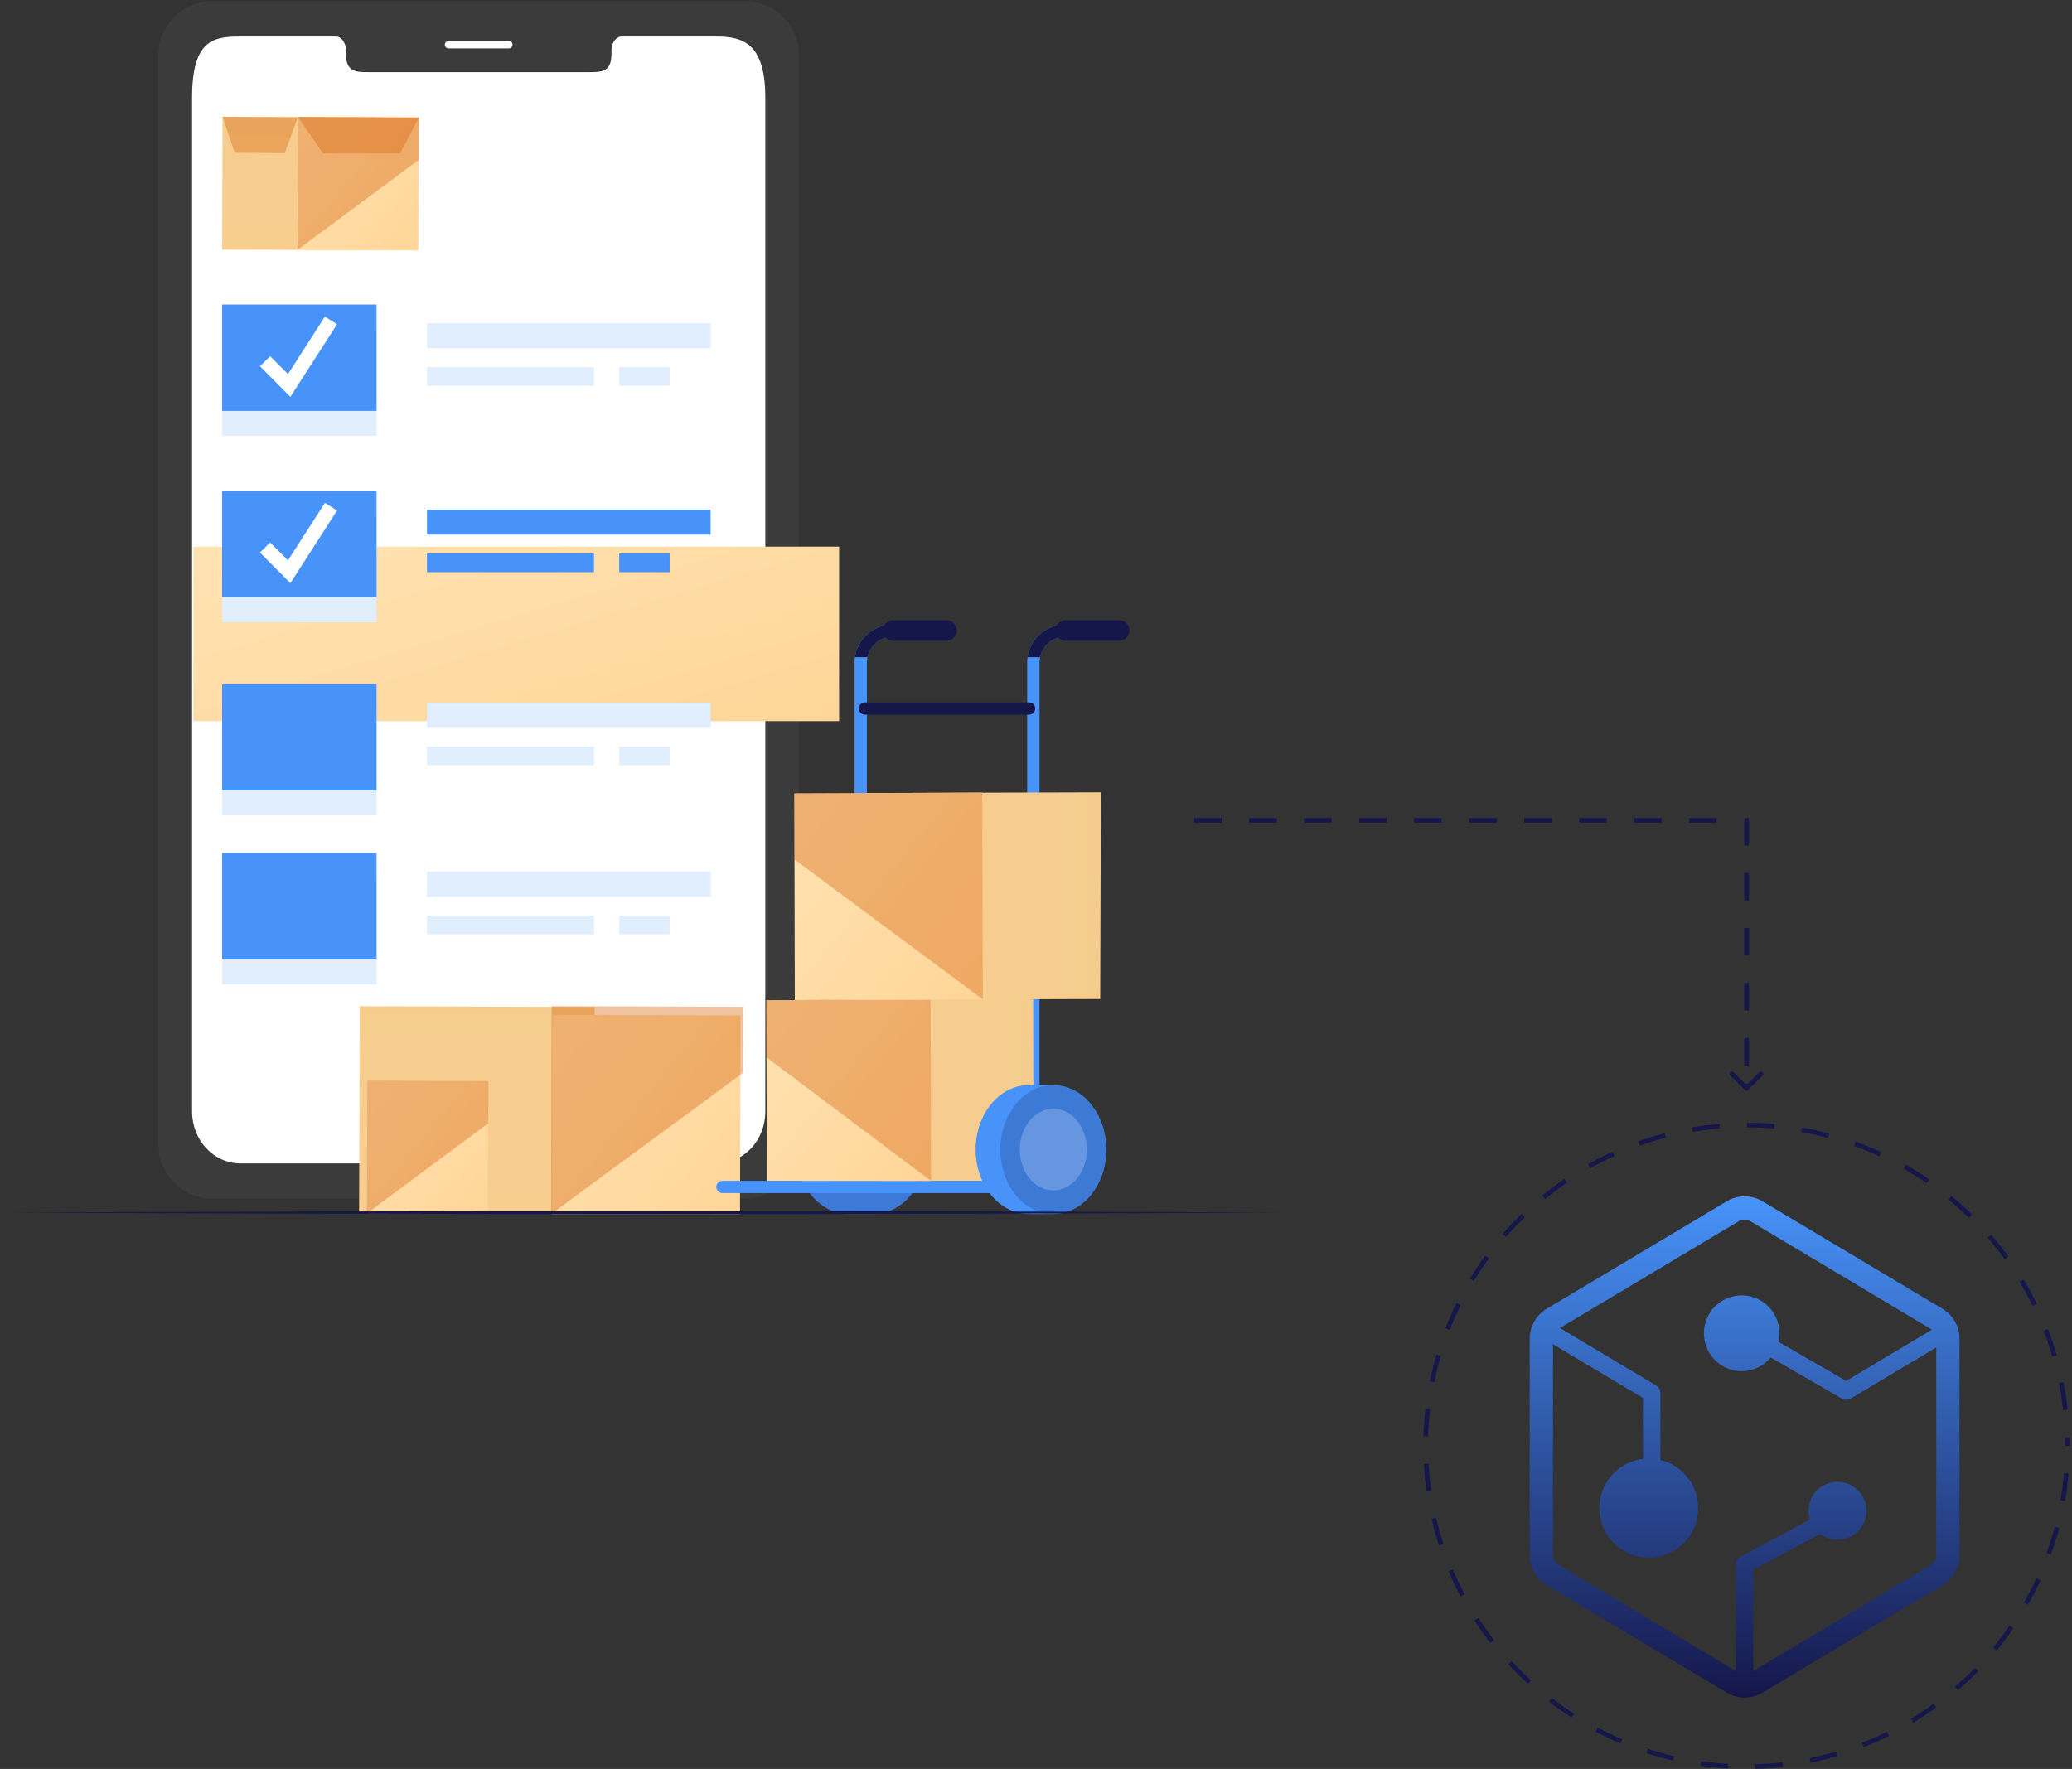 <svg width="452" height="386" fill="none" xmlns="http://www.w3.org/2000/svg"><rect width="100%" height="100%" fill="#333333" stroke="none"/><style>@keyframes lineMove{0%{stroke-dashoffset:100}to{stroke-dashoffset:0}}@keyframes shtrollymove{0%,to{transform:translatex(20px)}50%{transform:translatex(0)}}@keyframes msgmove{0%{opacity:1}to{opacity:0}}@keyframes bgmove{0%,to{transform:translateY(0)}50%{transform:translateY(-60px)}}.msg{animation:msgmove 4s linear infinite}</style><path d="M254.5 179H381v55m70 81.5c0 38.66-31.34 70-70 70s-70-31.34-70-70 31.34-70 70-70 70 31.34 70 70z" stroke="#15164A" stroke-dasharray="4 4" style="stroke-dasharray:6;stroke-dashoffset:6;animation:lineMove 7s linear infinite"/><path d="M380.646 237.854a.502.502 0 0 0 .708 0l3.182-3.182a.502.502 0 0 0-.708-.708L381 236.793l-2.828-2.829a.502.502 0 0 0-.708.708l3.182 3.182zm-.146-1.354v1h1v-1h-1z" fill="#15164A"/><path fill-rule="evenodd" clip-rule="evenodd" d="M384.465 262.12a7.575 7.575 0 0 0-7.774 0l-39.274 23.461a7.637 7.637 0 0 0-3.714 6.558v47.191a7.638 7.638 0 0 0 3.714 6.558l39.274 23.461a7.575 7.575 0 0 0 7.774 0l39.274-23.461a7.638 7.638 0 0 0 3.714-6.558v-47.191a7.637 7.637 0 0 0-3.714-6.558l-39.274-23.461zm-5.183 4.372a2.526 2.526 0 0 1 2.592 0l39.273 23.461c.102.06.198.128.289.2l-18.703 11.173-14.762-8.537a8.27 8.27 0 0 0 .209-1.854c0-4.566-3.687-8.267-8.235-8.267s-8.235 3.701-8.235 8.267c0 4.565 3.687 8.266 8.235 8.266a8.203 8.203 0 0 0 6.336-2.986l15.519 8.975c.596.344 1.33.339 1.921-.014l18.665-11.15v45.304c0 .897-.471 1.727-1.239 2.186l-38.669 23.1v-22.094l14.582-7.795a6.318 6.318 0 0 0 3.788 1.252c3.499 0 6.335-2.823 6.335-6.306s-2.836-6.307-6.335-6.307c-3.498 0-6.334 2.824-6.334 6.307 0 .673.106 1.322.302 1.931l-15.131 8.089a1.908 1.908 0 0 0-1.007 1.684v23.239l-38.669-23.1a2.545 2.545 0 0 1-1.238-2.186v-46.016l19.637 11.73v13.309c-5.351.629-9.502 5.196-9.502 10.736 0 5.971 4.821 10.811 10.768 10.811 5.948 0 10.769-4.84 10.769-10.811 0-5.094-3.51-9.366-8.235-10.509v-14.621a1.91 1.91 0 0 0-.928-1.639l-20.987-12.537 38.989-23.291z" fill="url(#paint0_linear_657_4748)"/><path d="M162.531.234H46.304a11.938 11.938 0 0 0-4.532.94 11.87 11.87 0 0 0-3.826 2.589 11.774 11.774 0 0 0-2.537 3.846 11.71 11.71 0 0 0-.86 4.517V249.69a11.745 11.745 0 0 0 3.399 8.361 11.91 11.91 0 0 0 8.356 3.53h116.227c3.147-.03 6.154-1.3 8.361-3.529a11.76 11.76 0 0 0 3.408-8.362V12.126a11.75 11.75 0 0 0-3.406-8.364 11.921 11.921 0 0 0-8.363-3.528zm4.413 242.117c0 6.253-4.716 11.312-10.532 11.312H52.437c-5.83 0-10.546-5.059-10.546-11.312V21.131c0-12.739 4.716-13.36 10.546-13.36h20.83c1.21 0 2.2 1.365 2.2 3.058v.73c0 3.967 2.187 3.98 4.868 3.98H128.5c2.709 0 4.881 0 4.881-3.98v-.73c0-1.693.977-3.058 2.207-3.058h20.824c5.816 0 10.532 1.693 10.532 13.36v221.22z" fill="#3B3B3B"/><path d="M166.951 21.328V242.55c0 6.253-4.716 11.312-10.532 11.312H52.443c-5.83 0-10.545-5.059-10.545-11.312V21.329c0-12.739 4.716-13.36 10.545-13.36h20.831c1.21 0 2.2 1.365 2.2 3.058v.73c0 3.967 2.186 3.98 4.868 3.98h48.165c2.709 0 4.881 0 4.881-3.98v-.73c0-1.693.976-3.058 2.207-3.058h20.824c5.85 0 10.532 1.693 10.532 13.36z" fill="#fff"/><path d="M110.99 10.556H97.852a.814.814 0 0 1-.573-.236.803.803 0 0 1 0-1.14.814.814 0 0 1 .573-.235h13.138c.215 0 .422.085.574.236a.803.803 0 0 1 .237.57.798.798 0 0 1-.811.806z" fill="#fff"/><path fill="url(#paint1_linear_657_4748)" d="M42.164 119.277h140.89v38.078H42.164z" class="msg" style="animation-delay:.08s;animation:bgmove 4s linear infinite"/><g clip-path="url(#clip0_657_4748)" style="transform-origin:50% 50%;animation:shtrollymove 4s linear infinite"><path d="m78.48 219.565-.143 45.112 51.225.16.143-45.112-51.225-.16z" fill="url(#paint2_linear_657_4748)"/><path d="m161.539 221.583-41.01-.157-.112 45.112 41.011.157.111-45.112z" fill="url(#paint3_linear_657_4748)"/><path opacity=".4" d="m120.336 219.536 41.773.157-.034 14.426-41.852 30.789.113-45.372z" fill="#D86713"/><path d="m106.462 235.891-26.352-.102-.072 28.988 26.35.101.074-28.987z" fill="url(#paint4_linear_657_4748)"/><path opacity=".4" d="m80.11 235.789 26.418.102-.021 9.216-26.469 19.67.072-28.988z" fill="#D86713"/><path d="M202.021 249.403a16.521 16.521 0 0 0-.936-4.273 15.622 15.622 0 0 0-1.168-2.484 13.53 13.53 0 0 0-2.046-2.671v-.008a11.03 11.03 0 0 0-1.554-1.309 11.115 11.115 0 0 0-1.476-.876 9.79 9.79 0 0 0-4.318-1.017h-5.38c-6.387 0-11.565 6.298-11.565 14.066 0 7.769 5.178 14.067 11.565 14.067h5.38c.199 0 .398 0 .595-.02a9.795 9.795 0 0 0 4.133-1.202 11.31 11.31 0 0 0 1.768-1.196c.293-.242.578-.501.85-.775.791-.803 1.478-1.7 2.046-2.671a13.178 13.178 0 0 0 .635-1.203 16.04 16.04 0 0 0 .533-1.28c.501-1.378.815-2.815.936-4.274a17.462 17.462 0 0 0 .002-2.874z" fill="#3D7AD7"/><path d="M224.492 238.023h-35.8a1.352 1.352 0 0 1-.907-.415 1.334 1.334 0 0 1 .907-2.257h35.8c.345.018.67.167.907.415a1.332 1.332 0 0 1 0 1.842 1.348 1.348 0 0 1-.907.415zM224.849 196.892h-36.514c-.357 0-.699-.14-.951-.391a1.33 1.33 0 0 1 0-1.889 1.35 1.35 0 0 1 .951-.391h36.514c.357 0 .699.141.951.391a1.333 1.333 0 0 1-.951 2.28z" fill="#2B478B"/><path d="M226.766 260.338h-43.425c-.742 0-2.406-.599-2.406-1.336 0-.737 5.586-1.335 6.328-1.335h36.813V144.603a8.351 8.351 0 0 1 2.472-5.915 8.469 8.469 0 0 1 5.956-2.454h9.412c.357 0 .699.141.951.391a1.328 1.328 0 0 1 0 1.889 1.35 1.35 0 0 1-.951.391h-9.41c-1.522 0-2.981.6-4.057 1.669a5.672 5.672 0 0 0-1.681 4.029l-.002 115.735z" fill="#4793FA"/><path d="M189.11 260.338h-31.5a1.35 1.35 0 0 1-.951-.391 1.33 1.33 0 0 1 0-1.889 1.35 1.35 0 0 1 .951-.391h28.81V144.603a8.351 8.351 0 0 1 2.472-5.915 8.465 8.465 0 0 1 5.956-2.454h9.412c.357 0 .699.141.951.391a1.332 1.332 0 0 1-.951 2.28h-9.41c-1.522 0-2.982.6-4.058 1.669a5.675 5.675 0 0 0-1.68 4.029l-.002 115.735z" fill="#4793FA"/><path d="M224.555 155.94h-35.926a1.352 1.352 0 0 1-.907-.415 1.334 1.334 0 0 1 .907-2.256h35.926c.345.017.669.166.907.414a1.331 1.331 0 0 1 0 1.842 1.35 1.35 0 0 1-.907.415zM244.129 139.795h-11.623a2.246 2.246 0 0 1-1.585-.652 2.214 2.214 0 0 1 0-3.147c.42-.418.99-.652 1.585-.652h11.623a2.25 2.25 0 0 1 1.585.652 2.217 2.217 0 0 1 0 3.147 2.25 2.25 0 0 1-1.585.652z" fill="#15164A"/><path d="M232.506 136.234a8.477 8.477 0 0 0-5.507 2.039 8.367 8.367 0 0 0-2.833 5.113h2.733a5.7 5.7 0 0 1 2.01-3.22 5.772 5.772 0 0 1 3.597-1.261c.357 0 .699-.141.951-.391a1.333 1.333 0 0 0-.951-2.28zM206.473 139.795H194.85a2.246 2.246 0 0 1-1.585-.652 2.218 2.218 0 0 1-.657-1.573c0-.591.237-1.157.657-1.574.42-.418.99-.652 1.585-.652h11.623c.594 0 1.165.234 1.585.652a2.217 2.217 0 0 1 0 3.147c-.42.418-.991.652-1.585.652z" fill="#15164A"/><path d="M194.85 136.234a8.475 8.475 0 0 0-5.507 2.039 8.367 8.367 0 0 0-2.833 5.113h2.733a5.704 5.704 0 0 1 2.009-3.22 5.777 5.777 0 0 1 3.598-1.261c.356 0 .698-.141.951-.391a1.333 1.333 0 0 0 0-1.889 1.354 1.354 0 0 0-.951-.391z" fill="#15164A"/><path d="m180.607 218.178 44.757-.782.125 40.269h-44.76l-.122-39.487z" fill="url(#paint5_linear_657_4748)"/><path d="m167.176 218.248 35.835-.138.098 39.58-35.834-.025-.099-39.417z" fill="url(#paint6_linear_657_4748)"/><path opacity=".4" d="m203.011 218.11-35.835.138.033 12.474 35.9 26.968-.098-39.58z" fill="#D86713"/><path d="M229.784 236.776h-5.38c-6.387 0-11.566 6.298-11.566 14.066 0 7.769 5.179 14.066 11.566 14.066h5.38c6.387 0 11.565-6.297 11.565-14.066 0-7.768-5.178-14.066-11.565-14.066z" fill="#4793FA"/><path d="M229.784 264.908c6.387 0 11.565-6.297 11.565-14.066 0-7.768-5.178-14.066-11.565-14.066-6.388 0-11.566 6.298-11.566 14.066 0 7.769 5.178 14.066 11.566 14.066z" fill="#15164A" fill-opacity=".2"/><path d="M237.104 250.842c0 4.916-3.278 8.903-7.32 8.903s-7.32-3.987-7.32-8.903 3.276-8.903 7.32-8.903c4.044 0 7.32 3.985 7.32 8.903z" fill="#EEEFFF" fill-opacity=".24"/><path d="m188.647 173.04 51.506-.157-.141 45.11-51.225.157-.14-45.11z" fill="url(#paint7_linear_657_4748)"/><path d="m173.278 173.118 41.01-.157.113 45.11-41.012.157-.111-45.11z" fill="url(#paint8_linear_657_4748)"/><path opacity=".4" d="m214.288 172.961-41.01.157.036 14.422 41.087 30.531-.113-45.11z" fill="#D86713"/></g><g class="msg" style="animation-delay:5s"><path fill="#E1EEFE" d="M48.456 191.588h33.687v23.21H48.456z"/><path fill="#4793FA" d="M48.456 186.127h33.687v23.21H48.456z"/><path fill-rule="evenodd" clip-rule="evenodd" d="M93.143 190.223h61.874v5.461H93.143v-5.461zm0 9.557h36.437v4.096H93.143v-4.096zm52.936 0h-11v4.096h11v-4.096z" fill="#E1EEFE"/></g><g class="msg" style="animation-delay:2s"><path fill="#E1EEFE" d="M48.456 71.913h33.687v23.21H48.456z"/><path fill="#4793FA" d="M48.456 66.452h33.687v23.21H48.456z"/><path d="m63.347 86.594-6.641-6.676 2.227-2.185 3.884 3.898 8.058-12.547 2.647 1.672-10.175 15.838z" fill="#fff"/><path fill-rule="evenodd" clip-rule="evenodd" d="M93.143 70.548h61.874v5.461H93.143v-5.46zm0 9.557h36.437v4.097H93.143v-4.097zm52.936 0h-11v4.097h11v-4.097z" fill="#E1EEFE"/></g><g class="msg" style="animation-delay:3s"><path fill="#E1EEFE" d="M48.456 112.557h33.687v23.21H48.456z"/><path fill="#4793FA" d="M48.456 107.096h33.687v23.21H48.456z"/><path d="m63.347 127.238-6.641-6.676 2.227-2.185 3.884 3.898 8.058-12.547 2.647 1.673-10.175 15.837z" fill="#fff"/><path fill-rule="evenodd" clip-rule="evenodd" d="M93.143 111.192h61.874v5.461H93.143v-5.461zm0 9.557h36.437v4.097H93.143v-4.097zm52.936 0h-11v4.097h11v-4.097z" fill="#4793FA"/></g><g class="msg" style="animation-delay:4s"><path fill="#E1EEFE" d="M48.456 154.725h33.687v23.21H48.456z"/><path fill="#4793FA" d="M48.456 149.263h33.687v23.21H48.456z"/><path fill-rule="evenodd" clip-rule="evenodd" d="M93.143 153.359h61.874v5.462H93.143v-5.462zm0 9.558h36.437v4.096H93.143v-4.096zm52.936 0h-11v4.096h11v-4.096z" fill="#E1EEFE"/></g><path d="m48.548 25.493-.092 28.987 32.915.102.092-28.987-32.915-.102z" fill="url(#paint9_linear_657_4748)"/><path opacity=".4" d="m48.548 25.493 2.658 7.825 10.915.102 2.842-7.825-16.415-.102z" fill="#D86713"/><path d="m91.337 25.638-26.352-.101-.071 28.987 26.35.102.073-28.988z" fill="url(#paint10_linear_657_4748)"/><path opacity=".4" d="m64.985 25.537 26.419.101-.022 9.216-26.468 19.67.071-28.987z" fill="#D86713"/><path opacity=".4" d="m64.985 25.537 26.419.101-4.147 7.851H70.485l-5.5-7.952z" fill="#D86713"/><path d="M1.968 264.593c89.036-.419 188.969-.426 278.032 0-89.035.427-188.969.42-278.032 0z" fill="#15164A"/><defs><linearGradient id="paint0_linear_657_4748" x1="380.578" y1="261.047" x2="380.578" y2="370.422" gradientUnits="userSpaceOnUse"><stop stop-color="#4793FA"/><stop offset="1" stop-color="#15164A"/></linearGradient><linearGradient id="paint1_linear_657_4748" x1="49.031" y1="121.442" x2="71.49" y2="196.246" gradientUnits="userSpaceOnUse"><stop stop-color="#FFE2B1"/><stop offset="1" stop-color="#FFD496"/></linearGradient><linearGradient id="paint2_linear_657_4748" x1="104.467" y1="101.133" x2="103.581" y2="385.144" gradientUnits="userSpaceOnUse"><stop stop-color="#EEC787"/><stop offset="1" stop-color="#FFD496"/></linearGradient><linearGradient id="paint3_linear_657_4748" x1="122.421" y1="224" x2="169.929" y2="262.85" gradientUnits="userSpaceOnUse"><stop stop-color="#FFE2B1"/><stop offset="1" stop-color="#FFD496"/></linearGradient><linearGradient id="paint4_linear_657_4748" x1="81.326" y1="237.443" x2="111.854" y2="262.407" gradientUnits="userSpaceOnUse"><stop stop-color="#FFE2B1"/><stop offset="1" stop-color="#FFD496"/></linearGradient><linearGradient id="paint5_linear_657_4748" x1="343.399" y1="237.531" x2="60.831" y2="237.531" gradientUnits="userSpaceOnUse"><stop stop-color="#EEC787"/><stop offset="1" stop-color="#FFD496"/></linearGradient><linearGradient id="paint6_linear_657_4748" x1="168.928" y1="220.361" x2="210.461" y2="254.304" gradientUnits="userSpaceOnUse"><stop stop-color="#FFE2B1"/><stop offset="1" stop-color="#FFD496"/></linearGradient><linearGradient id="paint7_linear_657_4748" x1="375.465" y1="195.516" x2="51.195" y2="195.516" gradientUnits="userSpaceOnUse"><stop stop-color="#EEC787"/><stop offset="1" stop-color="#FFD496"/></linearGradient><linearGradient id="paint8_linear_657_4748" x1="175.283" y1="175.535" x2="222.789" y2="214.386" gradientUnits="userSpaceOnUse"><stop stop-color="#FFE2B1"/><stop offset="1" stop-color="#FFD496"/></linearGradient><linearGradient id="paint9_linear_657_4748" x1="65.246" y1="-50.607" x2="64.677" y2="131.887" gradientUnits="userSpaceOnUse"><stop stop-color="#EEC787"/><stop offset="1" stop-color="#FFD496"/></linearGradient><linearGradient id="paint10_linear_657_4748" x1="66.202" y1="27.191" x2="96.729" y2="52.155" gradientUnits="userSpaceOnUse"><stop stop-color="#FFE2B1"/><stop offset="1" stop-color="#FFD496"/></linearGradient><clipPath id="clip0_657_4748"><path fill="#fff" transform="translate(63.58 134.717)" d="M0 0h183.882v130.191H0z"/></clipPath></defs></svg>